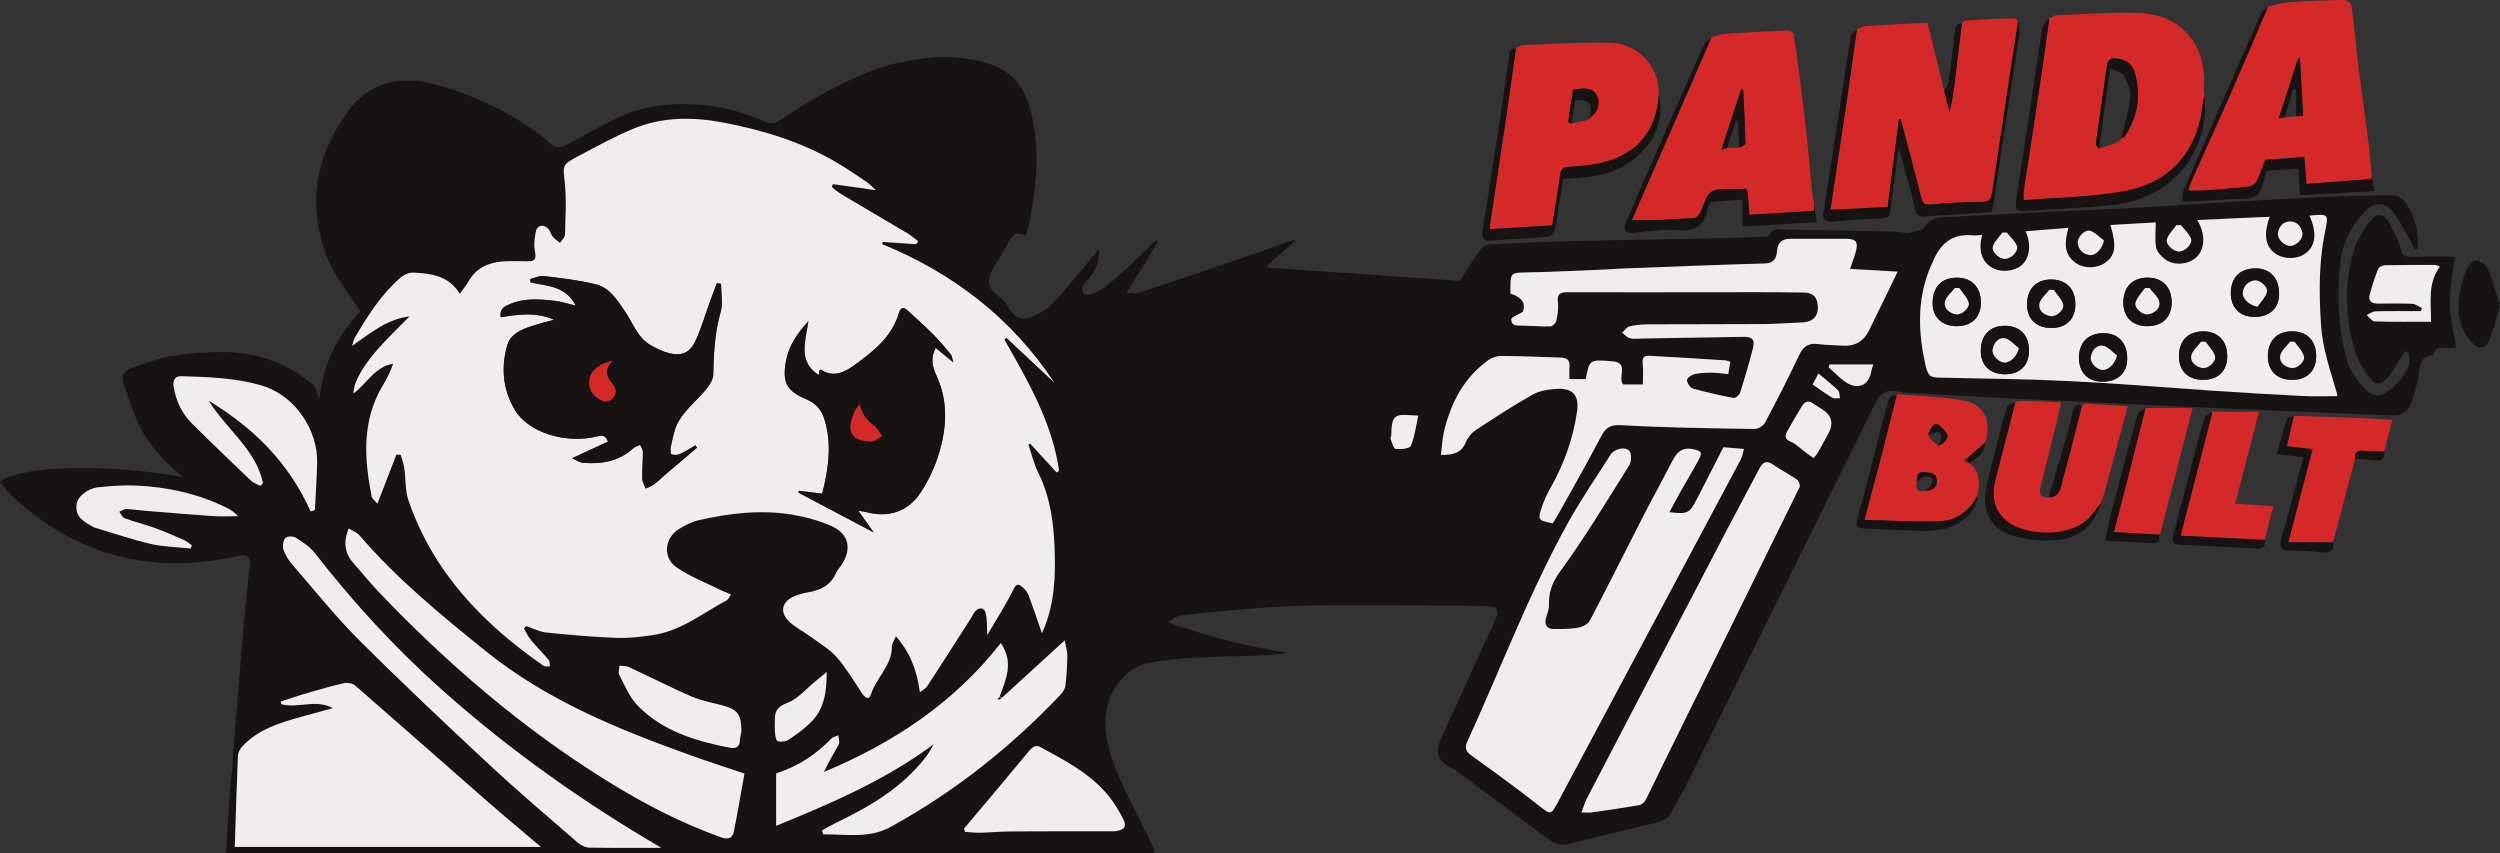 <?xml version="1.0" encoding="UTF-8"?>
<svg id="Layer_1" data-name="Layer 1" xmlns="http://www.w3.org/2000/svg" viewBox="0 0 426.56 145.57">
  <rect x="0" y="0" width="426.56" height="145.57" fill="#333333" stroke="none"/>
  <defs>
    <style>
      .cls-1 {
        fill: #161312;
      }

      .cls-1, .cls-2, .cls-3 {
        stroke-width: 0px;
      }

      .cls-2 {
        fill: #d52929;
      }

      .cls-3 {
        fill: #efeeed;
      }
    </style>
  </defs>
  <path class="cls-1" d="m220.98,41.07c-1.55,1.38-3.1,2.76-4.65,4.14-.01.15-.02.3-.03.45,10.86.75,21.72,1.5,32.79,2.26,1.1-1.69,2.25-3.55,3.51-5.32.33-.46,1.02-.88,1.57-.91,5.1-.25,10.2-.45,15.3-.58,6.47-.17,12.95-.24,19.43-.38,4.05-.08,8.1-.2,12.16-.32.29,0,.78-.06.83-.21.46-1.43,1.63-1.05,2.61-1.04,6.32.1,12.63.22,18.95.35.79.02,1.6.35,2.34.21.97-.18,2.28-.44,2.71-1.12.87-1.39,2.12-1.48,3.37-1.55,6.7-.38,13.41-.68,20.12-1.01,4.73-.23,9.45-.42,14.18-.69,6.45-.37,12.9-.81,19.35-1.18,4.88-.28,9.77-.5,14.65-.7,2.57-.1,5.15-.09,7.73-.16,1.24-.03,2.11.57,2.73,1.55,1.48,2.34,2.14,4.87,1.85,7.6-.14.05-.28.11-.42.16-.17-.37-.29-.76-.5-1.11-1.12-1.87-2.06-3.88-3.43-5.53-1.34-1.61-2.98-1.5-4.47,0-2.53,2.55-4.04,5.59-4.41,9.24-.54,5.27-.26,10.46,1.01,15.6.56,2.29,1.86,4.17,3.57,5.77.99.93,2.13,1.18,3.27.42,1.82-1.22,3.29-2.79,3.97-4.91.19-.61-.08-1.37-.14-2.05l-.63-.09c-.38.64-.74,1.29-1.15,1.9-.63.95-1.18,1.99-1.97,2.78-1.16,1.15-1.94,1.02-2.97-.31-1.88-2.4-2.82-5.21-3.27-8.17-.73-4.76-.71-9.51.93-14.09.57-1.58,1.54-3.08,2.59-4.4,1.07-1.35,2.16-1.29,3.03.13.91,1.48,1.7,3.1,2.15,4.76.33,1.22.87,1.27,1.88,1.24,2.43-.07,4.87-.02,7.34-.02-.34,2.9-.9,5.47-.86,8.03.03,2.5.67,4.99,1.06,7.55h-3.3c-.29.49-.46,1.15-.74,1.19-2.52.4-2.08,2.47-2.46,4.11-.34,1.46-.69,2.93-1.24,4.32-.56,1.41-1.8,1.97-3.31,1.91-8.56-.36-17.12-.7-25.68-1.07-6.61-.29-13.23-.61-19.84-.92-6.82-.32-13.65-.63-20.47-.97-5.61-.28-11.22-.61-16.83-.93-.52-.03-1.04-.15-1.55-.24-1.71-.28-2.81.28-3.58,1.83-10.79,21.82-21.58,43.64-32.39,65.46-.74,1.5-1.72,2.88-2.42,4.4-.73,1.61-2.18,1.78-3.59,2.13-4.68,1.14-9.36,2.27-14.04,3.42-1.27.31-2.35-.02-3.38-.78-5.13-3.82-10.28-7.63-15.42-11.44-.29-.22-.58-.46-.9-.62-2.74-1.36-3.18-2.65-1.87-5.52,2.96-6.47,5.93-12.93,8.88-19.4,1.01-2.21.71-2.84-1.76-2.87-8.99-.1-17.99-.13-26.98-.1-3.57.01-7.15.16-10.72.42-4.59.33-9.17.78-13.74,1.27-.86.09-1.67.6-2.5,1.24,6.7,2.25,13.4,4.17,20.42,5.13-1.17.16-2.34.43-3.51.47-4.15.17-8.31.19-12.46.43-2.65.15-5.33.4-7.92.94-3.44.71-6.41,4.4-6.96,7.89-.76,4.92,1.04,9.22,3.05,13.48,1.58,3.33,3.26,6.62,4.88,9.94.15.31.23.65.38,1.1H38.57c.16-2.72.3-5.43.49-8.13.14-2.09.35-4.18.52-6.27.41-5.06.81-10.13,1.23-15.19.32-3.92.64-7.83,1-11.74.23-2.55.51-5.1.83-7.64.2-1.53-.43-2.11-1.92-1.77-14.84,3.36-27.88,0-38.97-10.5-.67-.63-1.18-1.44-1.76-2.16,3.65-2.8,18.85-3.13,31.41-.71-3.6-2.76-6.35-5.94-8.09-9.88-.86-1.94-1.43-4-2.19-5.99-.51-1.35-.05-2.31,1.21-2.75,2.29-.8,4.58-1.73,6.95-2.11,3.04-.49,6.16-.71,9.24-.67,5.54.09,10.53,1.94,14.8,5.51.62.52.76,1.6,1.17,2.51.59-5.91,3.13-10.99,7.01-14.92-1.97-3.1-4.27-5.79-5.54-8.9-3.65-8.96-2.22-17.56,3.41-25.28,3.72-5.1,9.09-6.22,15.01-4.56,7.4,2.07,14.2,5.36,20.04,10.48.36.32,1.38.24,1.91-.03,3.43-1.72,6.7-3.8,10.22-5.28,4.19-1.75,8.67-2.09,13.23-1.7,3.85.33,7.44,1.38,10.93,2.96.52.23,1.38.22,1.86-.06,2.28-1.33,4.4-2.94,6.72-4.19,4.61-2.49,9.25-4.92,14.46-6,5.03-1.05,10.01-1.31,15.01.27,4.32,1.36,6.35,4.62,7.27,8.66,1.52,6.67.74,13.31-.74,19.89-.05.24-.17.46-.3.8-1.68-.91-2.4.05-3.06,1.36-.73,1.44-1.65,2.79-2.45,4.2-1.25,2.22-.91,3.41,1.11,4.91.63.47,1.16,1.17,1.53,1.87.65,1.22,2.16,2.17,3.47,1.64,1.41-.57,2.94-1.27,3.95-2.35,2.8-3.01,5.36-6.25,7.96-9.33.22,1.71-.37,3.32-1.57,4.8-.67.82-1.75,1.75-.99,2.83.22.31,1.95-.08,2.69-.58,1.66-1.13,3.19-2.48,4.68-3.84,1.68-1.53,3.27-3.16,4.9-4.75.11.11.23.21.34.32-1.7,2.75-3.4,5.5-5.36,8.67.99,0,1.58.14,2.08-.02,6.14-2.03,12.28-4.1,18.41-6.18,2.73-.93,5.44-1.93,8.16-2.9.05.07.1.14.14.21Zm-153.37,36.56c.25,0,.51.02.76.03.21.75.49,1.48.61,2.25.27,1.86.14,3.84.74,5.58,4.2,12.21,12.68,20.99,23.05,28.18.25.17.7.05,1.06.06-.07-.37-.02-.83-.22-1.08-.98-1.16-2.07-2.24-3.04-3.41-.48-.58-.79-1.3-1.18-1.96.13-.14.25-.27.38-.41,1.15.38,2.29.98,3.47,1.11,3.97.41,7.94.76,11.93.91,2.07.08,4.18-.17,6.24-.48,4.79-.7,8.51-3.74,12.6-5.95.27-.15.41-.55.71-.97-.64-.27-1.17-.47-1.66-.71-2.55-1.27-5.26-2.3-7.59-3.89-2.43-1.65-2.14-4.98.35-6.56,1.07-.68,2.3-1.27,3.53-1.55,5.18-1.17,10.45-1.79,15.73-.93,2.33.38,4.68,1.02,6.83,1.98,2.95,1.32,3.48,3.93,1.68,6.61-.32.48-.73.92-.96,1.43-.93,2.1-2.68,2.93-4.8,3.27-.76.12-1.52.34-2.24.63-2.14.87-2.62,2.67-.98,4.29,1.06,1.04,2.47,1.72,3.69,2.62,1.52,1.11,3.21,2.08,4.43,3.47,1.64,1.86,2.93,4.04,4.31,6.13.5.75,1.2,1.34,1.55.27.92-2.87,3.61-4.95,3.59-8.22,0-.46.35-.93.68-1.73,2.46,2.82,3.6,5.88,4.1,9.56.58-.46,1.02-.67,1.24-1.01,2.5-3.84,4.97-7.71,7.44-11.57.25-.39.42-.86.73-1.2.74-.83,1.61-.69,1.85.39.23,1.03.16,2.12.24,3.64,1.6-2.75,3.17-5.19,4.45-7.77.54-1.08.93-.97,1.57-.39.42.38.82.86,1.02,1.37.82,2.18,1.55,4.39,2.27,6.46.02-.04.16-.31.28-.59,1.9-4.49,2.07-9.22,1.88-13.99-.17-4.41-.76-8.71-2.76-12.74-.76-1.53-1.15-3.23-1.71-4.85.11-.05.21-.11.32-.16,1.51,1.64,3.01,3.28,4.52,4.93.13-.11.27-.21.4-.32-1.18-8.24-5.31-15.28-9.33-22.37.11-.1.23-.21.34-.31,2.72,2.55,5.45,5.09,8.17,7.64-7.28-10.99-17.25-18.65-29.39-23.62.05-.12.1-.25.15-.37,1.89.13,3.78.27,5.66.4.13-.17.26-.33.38-.5-.6-.45-1.17-.97-1.82-1.35-3.77-2.25-7.56-4.46-11.33-6.7-.58-.34-1.08-.81-1.62-1.22.07-.16.14-.33.2-.49,2.28.32,4.57.64,7.33,1.03-.71-.64-1.08-1.05-1.52-1.35-1.6-1.08-3.2-2.19-4.86-3.18-6.11-3.64-12.78-5.7-19.72-7.01-5.17-.97-10.32-.98-15.24,1.05-3.21,1.33-6.28,3.03-9.36,4.65-2.91,1.53-2.67,1.56-2.36,4.67.29,2.9.1,5.86.02,8.79-.01.46-.55.91-.85,1.37-.41-.34-.88-.63-1.22-1.03-.3-.35-.4-.86-.68-1.23-.74-.99-1.95-.85-2.22.34-.26,1.14-.36,2.41-.13,3.55.25,1.25-.17,1.53-1.23,1.52-1.45,0-2.9-.1-4.34.03-2.39.2-4.44,1.08-5.72,3.29-.43.74-.98,1.41-1.56,2.23-1.91-3.13-4.9-3.46-7.89-3.62-.77-.04-1.73.42-2.33.95-3.26,2.87-5.54,6.51-7.72,10.22-.16.28-.21.62-.43,1.33,3.22-2.28,6.01-4.57,9.81-5.04-2.02,2.08-4.06,3.97-5.84,6.08-2.63,3.13-3.74,5.48-3.74,7.08,2.27-1.64,3.58-4.55,6.77-5.07-.46,1.4-1.12,2.61-1.82,3.8-3.54,5.99-3.11,12.38-1.85,18.84.07.38.53.68.98,1.23,1.15-2.96,2.18-5.63,3.22-8.3Zm270.58-37.56c-.62.04-1.1.14-1.56.09-3.53-.39-5.59,1.43-6.85,4.48-.1.24-.22.47-.32.71-2.28,5.25-2.24,10.66-1.1,16.14.58,2.77.73,2.89,2.89,2.94,5.26.12,10.51.17,15.77.34,4.15.13,8.29.34,12.44.6,5.97.38,11.94.87,17.91,1.27,5.19.35,10.38.66,15.58.92,1.92.1,3.85.02,5.84.02,0-.06-.01-.26-.06-.44-1.08-3.85-2.46-7.59-2.72-11.66-.34-5.26-.4-10.48.63-15.66.67-3.38.77-3.36-2.59-3.04,1.27,2.84,1.09,5-.52,6.32-1.39,1.14-3.73,1.23-5.25.2-1.77-1.2-2.13-3.28-1.03-6.32-4.1.18-8.16.36-12.35.55,1.8,3.06.92,5.42-.24,6.44-1.34,1.18-3.74,1.39-5.21.29-.67-.5-1.43-1.27-1.57-2.02-.25-1.36-.07-2.8-.07-4.3-2.29.13-5,.29-7.73.44,1.06,3.55.87,5.09-.76,6.35-1.39,1.08-3.65,1.17-5.12.16-2.24-1.55-1.89-3.74-1.3-6.02-2.47.19-4.84.38-7.3.58,1.2,2.6.48,4.86-.73,5.84-1.35,1.1-3.62,1.24-5.12.29-1.68-1.06-2.22-2.92-1.57-5.52Zm-22.53,5.81c.39-1.14.71-1.94.94-2.77.51-1.8.12-2.33-1.7-2.34-3.11,0-6.22.02-9.32,0-1.42,0-2.25.51-2.38,2.06-.1,1.18-.47,2.11-2.07,2.15-8.24.23-16.48.57-24.72.88-.68.03-1.36.11-2.05.13-4.76.19-9.53.45-14.29.53-2.07.03-2.33.1-2.36,2.27,0,.46,0,.91,0,1.32q2.96.94,2.11,3.13c-.86.53-1.95.9-1.96,1.26,0,1.26,1.13,1.05,2,1.08,1.57.05,3.14.18,4.71.13.35-.01.89-.59.97-.98.22-1.02.41-2.1.27-3.11-.2-1.55.49-1.74,1.78-1.74,8.53.03,17.07,0,25.6,0,4.84,0,9.69-.02,14.53.05,1.76.03,2.48.96,2.44,2.73-.03,1.42-.95,2.29-2.53,2.37-2.26.11-4.52.27-6.78.29-6.58.04-13.17.01-19.75.05-1.04,0-2.11.11-3.12.36-.46.12-.81.7-1.21,1.07.43.32.82.79,1.3.93.59.17,1.25.07,1.88.06,5.79-.1,11.58-.21,17.37-.29,1.72-.03,2.15.43,1.74,2.04-.64,2.51-1.36,5-2.15,7.47-.13.4-.81.98-1.13.92-2.34-.44-4.67-.96-6.95-1.61-.46-.13-.95-.91-1-1.43-.03-.31.74-.89,1.23-1.01.94-.23,1.95-.28,2.93-.27.98,0,1.95.16,2.88.25.14-.81.24-1.42.36-2.09-.32-.1-.61-.24-.91-.26-4.35-.27-8.69-.55-13.04-.78-.88-.05-1.09.49-1,1.36.12,1.17.03,2.36.03,3.54h-3.37c-1.02-1.32,1.1-3.7-1.81-3.95-3.93-.35-3.93-.31-4.57,3.03h-2.79c0-.8-.04-1.48.01-2.16.09-1.11-.49-1.49-1.49-1.51-3.36-.1-6.73-.26-10.09-.28-.77,0-1.66.28-2.28.73-4.2,3.03-6.41,7.35-7.56,12.26-.29,1.24-.33,2.53-.5,3.9,2.01,0,3.46-.28,4.22-2.14.32-.79.95-1.59,1.65-2.06,3.22-2.12,6.45-4.24,9.81-6.12,1.2-.67,2.76-.89,4.17-.96,2.62-.13,3.76,1.14,3.38,3.8-.67,4.73-2.29,9.15-4.65,13.3-.53.94-.98,1.94-1.33,2.97-.79,2.31-.72,2.37,1.82,2.88.36-.6.75-1.21,1.1-1.84,2.38-4.28,4.81-8.53,7.08-12.87.81-1.55,1.52-2.15,3.51-2.04,7.56.44,15.15.53,22.73.65.61.01,1.5-.53,1.79-1.07,2.03-3.81,4-7.65,5.84-11.56.72-1.54,1.67-2.08,3.3-1.85,1.35.19,2.73.16,4.09.26q3.17.23,4.54-2.64c.86-1.79,1.75-3.57,2.62-5.35.72-1.47,1.42-2.95,2.24-4.63-2.77-.16-5.31-.31-8.12-.47Zm-30.83,41.51c.67-1.25,1.25-2.35,1.85-3.43,1.05-1.86,2.16-3.69,3.17-5.57.68-1.26.37-1.48-1.02-1.76-2.02-.41-2.83.71-3.6,2.21-1.6,3.1-3.29,6.16-4.88,9.26-3.04,5.92-6,11.88-9.09,17.77-.32.6-1.26,1.1-1.98,1.22-1.38.24-2.82.23-4.23.22-1.15,0-1.55-.71-1.29-1.8.18-.75.54-1.51.52-2.25-.06-2.18.51-3.84,1.91-5.77,4.24-5.81,7.96-12.01,11.78-18.12.39-.62.44-1.96.03-2.43-.72-.83-2.57-.35-3.21.64-2.44,3.83-5.02,7.59-7.22,11.55-6.68,12.03-11.5,24.92-17.22,37.4-.47,1.01-.28,1.67.69,2.36,3.87,2.78,7.74,5.58,11.48,8.52,2.06,1.62,2.06,1.74,3.31-.6,10.39-19.46,20.79-38.93,31.16-58.4.29-.54.37-1.18.56-1.82-1.32-.11-2.36-.19-3.5-.29-1.46,2.85-2.94,5.77-4.44,8.67-1.37,2.66-1.62,2.79-4.8,2.41ZM56.78,120.82c-1.92.53-3.65,1-5.38,1.48-3.68,1.02-7.33,2.11-10.05,5.04-.39.41-.73,1.05-.75,1.59-.22,5.19-.37,10.38-.54,15.57h52.23c-3.35-2.85-6.46-5.43-9.5-8.09-7.4-6.47-14.76-12.99-22.18-19.44-.44-.38-1.31-.55-1.89-.42-2.07.45-4.11,1.05-6.14,1.65-1.57.46-3.13.99-4.69,1.49.04.15.08.3.12.45,2.8.79,5.82-.94,8.77.67Zm83.49,20.85c.06.23.11.45.17.68,3.88-.04,7.79.79,11.55-1.28,10.9-5.99,20.51-13.61,29.03-22.62.37-.39.71-.96.77-1.48.19-1.67.29-3.35.32-5.03.01-.77-.25-1.54-.45-2.67-3.78,3.46-7.25,6.63-10.73,9.81l-.35-.26c1.05-2.91,2.44-5.82.18-9.1-8.04,10.28-18.43,17.08-30.18,22,.76-1.69,1.71-3.17,2.53-4.73.2-.39-.03-1.01-.07-1.52-.41.18-.92.26-1.2.56-2.6,2.72-5.65,4.71-9.41,5.94v8.93c9.51-3.87,18.71-7.85,26.87-13.91-.43.91-.94,1.68-1.52,2.41-3.98,5.02-9.31,8.19-14.97,10.91-.87.42-1.7.91-2.54,1.36Zm-13.25-9.68c-3.19-1.08-6.15-2.02-9.07-3.07-12.43-4.47-24.56-9.35-35.07-17.82-7.64-6.16-15.16-12.32-21.57-19.77-.44-.51-1.17-.76-1.81-1.16-1.02,2.52-.6,4.4.97,6.11,1.35,1.47,2.57,3.06,3.94,4.5,11.77,12.36,24.63,23.44,39.17,32.46,6.14,3.81,12.54,7.15,19.38,9.6,1.22.44,2.01.24,2.26-1,.65-3.26,1.2-6.54,1.8-9.85Zm142.82,6.63c.77,0,1.24.06,1.7,0,2.72-.39,5.44-.78,8.15-1.25.4-.07.88-.49,1.07-.87.93-1.79,1.77-3.63,2.66-5.44,7.88-15.98,15.78-31.96,23.62-47.96.14-.3-.15-1.06-.47-1.28-1.28-.9-2.7-1.6-3.98-2.5-1.16-.81-1.81-.53-2.42.64-1.88,3.61-3.83,7.18-5.71,10.78-7.91,15.15-15.81,30.3-23.7,45.46-.36.7-.58,1.48-.94,2.42Zm-156.99,6.04c-13.37-7.81-25.86-16.66-37.37-26.9-8-7.11-15.19-14.96-21.76-23.4-.84-1.08-2.09-1.89-3.27-2.63-.44-.27-1.52-.24-1.77.08-.37.46-.5,1.39-.3,1.98.31.91.87,1.8,1.5,2.53,3.74,4.33,7.33,8.83,11.37,12.86,7.25,7.25,14.73,14.29,22.24,21.28,4.92,4.58,10.06,8.94,15.14,13.35.51.44,1.28.8,1.93.81,4.1.07,8.2.04,12.3.04Zm-59.84-57.39l.73-.25c.13-2.7.32-5.39.38-8.09.12-5.4-3.61-11.49-9.66-13.2-4.42-1.25-8.96-1.4-13.5-1.53-1.2-.04-1.48.82-1.32,1.81.39,2.37,1.37,4.51,3.08,6.21,3.32,3.3,6.69,6.54,10.08,9.77.44.42,1.08.61,1.63.91.15-.15.3-.3.45-.45-1.18-5.71-6.16-9.07-9.28-14.08,7.89,4.75,13.77,10.77,17.42,18.91Zm111.46,54.13c.07.17.14.35.2.52.86.05,1.73.16,2.59.14,1.73-.04,3.46-.21,5.2-.22,5.58-.03,11.16-.02,16.73-.03.42,0,.85.04,1.26-.03,1.46-.22,1.84-.84,1.15-2.15-.68-1.29-1.43-2.57-2.33-3.7-3.12-3.91-7.49-6.14-11.76-8.48-.81-.44-1.41.04-1.98.73-3.1,3.76-6.25,7.48-9.38,11.21-.56.67-1.12,1.33-1.68,2ZM32.55,93.59c.06-.18.12-.36.18-.55-.43-.3-.83-.68-1.3-.88-1.66-.73-3.32-1.46-5.02-2.08-1.7-.61-3.46-1.04-5.16-1.66-.38-.14-.6-.73-.89-1.11.41-.16.83-.48,1.24-.46,1.15.04,2.29.22,3.44.32,3.76.31,7.52.63,11.28.88,1.42.1,2.86.02,4.29.02-.63-.7-1.28-1.12-1.97-1.46-4.88-2.39-10.09-3.55-15.49-3.76-2.13-.09-4.29.09-6.42.3-1.76.18-3.46,1.6-3.63,2.76-.26,1.7.44,2.75,2.54,3.84.18.1.36.22.56.28,3.17.95,6.3,2.03,9.51,2.77,2.23.51,4.57.54,6.85.79Zm93.95,31.16c-.02-2.86-.62-3.66-3.11-4.36-1.79-.5-3.67-.8-5.37-1.54-3.62-1.57-7.14-3.38-10.72-5.04-.47-.22-1.07-.16-1.6-.23-.02.53-.25,1.17-.04,1.57.97,1.81,1.77,3.83,3.17,5.26,4.3,4.38,9.95,6.05,15.79,7.17.88.17,1.55-.15,1.62-1.21.04-.63.2-1.24.26-1.62ZM416.3,45.49c-.37-.13-.61-.28-.85-.29-2.84,0-5.68,0-8.52.06-.4,0-1.01.3-1.14.61-.57,1.43-1.05,2.91-1.45,4.4-.29,1.08.33,1.53,1.38,1.53,1.95,0,3.9-.06,5.84.03.58.03,1.14.48,1.71.73-.07.18-.13.35-.2.53-2.57,0-5.15-.04-7.72.03-.52.01-1.03.41-1.54.63.47.38.92,1.07,1.4,1.09,3.22.1,6.45.05,9.59.05.01-3.28-.63-6.47,1.51-9.4ZM141.05,114.66c-.86.72-1.4,1.17-1.95,1.62-1.58,1.27-2.98,3-4.79,3.67-1.72.64-2.14,1.46-2.1,2.99.02.68-.05,1.37.02,2.05.06.52.18,1.4.45,1.47.57.16,1.39.09,1.87-.24,1.34-.9,2.68-1.86,3.82-3,2.25-2.24,2.69-5.11,2.68-8.56Zm168.37-36.51c.27-.32.56-.58.74-.91.6-1.04,1.14-2.11,1.74-3.15q1.52-2.67-1-4.28c-.49-.31-.99-.58-1.45-.93-.82-.61-1.48-.43-1.97.38-.84,1.38-1.66,2.77-2.45,4.18-.44.79-.64,1.45.56,1.93.89.36,1.61,1.14,2.41,1.73.42.31.84.61,1.43,1.03Zm-67.43-7.24c-3.58-.16-4.57-.7-4.6,3.24,0,.26-.21.56-.13.76.24.61.53,1.65.88,1.68.87.08,2.37-.05,2.57-.54.67-1.56.86-3.33,1.27-5.14Zm70.18-8.73c-.05.16-.11.32-.16.48,1,.88,1.92,1.91,3.03,2.61,2.06,1.31,3.89.37,4.27-2.02.04-.28.16-.56.32-1.07h-7.46Zm78.62-20.22c1.02-.03,2.22-1.25,2.05-2.22-.2-1.13-.94-1.98-2.12-1.96-1.17.02-1.9.88-2.05,2.02-.13.99,1.12,2.18,2.12,2.15Zm-18.68-3.55c-.25,0-.5.01-.75.02-.56.78-1.34,1.49-1.62,2.36-.29.92,1.09,2.16,2.09,2.13,1.02-.03,2.34-1.32,2-2.21-.33-.86-1.13-1.53-1.72-2.29Zm-13.13,2.61c-.78-.57-1.48-1.35-2.35-1.64-.89-.3-2.22,1.12-2.11,2.09.14,1.18.9,1.9,2.06,2.05.99.12,2.17-1.12,2.4-2.49Zm-16.58-1.35c-.25,0-.5,0-.75.01-.56.78-1.34,1.49-1.62,2.35-.29.92,1.08,2.16,2.08,2.13,1.02-.03,2.34-1.32,2.01-2.2-.33-.86-1.13-1.54-1.72-2.29Zm-33.12,25.92c1.2.82,2.23,1.6,3.34,2.25.34.2.87.07,1.32.09-.1-.46-.05-1.07-.33-1.34-1.02-.99-2.15-1.86-3.34-2.87-.35.67-.64,1.2-.98,1.87Z"/>
  <path class="cls-2" d="m316.79,5.02c.5-.2.98-.55,1.49-.58,3.4-.22,6.81-.37,10.62-.56.92,3.81,1.88,7.76,2.84,11.71.3,1.15.6,2.29.9,3.44.4-1.47.61-2.86.79-4.25.45-3.57.88-7.14,1.32-10.7.19-.2.36-.56.56-.58,2.8-.17,5.6-.29,8.4-.39.21,0,.42.31.63.48-1.49,9.81-3,19.61-4.46,29.43-.15.99-.47,1.42-1.57,1.44-2.94.05-5.89.17-8.82.44-1.1.1-1.43-.15-1.69-1.18-1.11-4.48-2.33-8.93-3.51-13.4-.09,0-.18,0-.27,0-.64,4.97-1.29,9.95-1.95,15.01-3.25.16-6.43.32-9.76.48.94-6.26,1.86-12.27,2.75-18.28.61-4.15,1.18-8.31,1.76-12.46,0,0-.06-.04-.06-.03,0,0,.03,0,.03,0Z"/>
  <path class="cls-2" d="m349.65,3.17c.41-.19.81-.54,1.22-.56,4.66-.18,9.33-.53,13.99-.4,7.28.21,11.68,5.4,11.19,12.74-.03.5.07,1,.11,1.5-.08.24-.21.47-.23.71-.72,8.23-5.23,13.9-13.33,15.43-5.63,1.06-11.46,1.08-17.32,1.57,0-.64-.05-1.05,0-1.44.99-6.53,2-13.06,2.98-19.59.5-3.32.93-6.64,1.39-9.96Zm11.99,20.82c.11-.12.22-.24.32-.37,0,0-.03.03-.03.03.24-.18.56-.31.71-.55,2.14-3.3,2.7-6.87,1.63-10.66-.45-1.59-1.63-2.38-3.26-2.5-.85-.06-1.37.25-1.5,1.17-.63,4.45-1.29,8.9-1.9,13.36-.04.27.34.6.53.91,1.02-.35,2.03-.71,3.05-1.06.16-.12.32-.24.48-.36,0,0-.03.03-.03.03Z"/>
  <path class="cls-2" d="m387.01,1.09c1.2-.24,2.39-.61,3.6-.7,3.1-.21,6.2-.34,9.31-.4.44,0,1.24.51,1.29.87.48,3.61.8,7.24,1.24,10.86.54,4.35,1.17,8.69,1.72,13.04.23,1.79.34,3.59.51,5.38-.04.14-.08.4-.13.4-3.64.29-7.28.56-11.01.83-.13-1.69-.24-3.08-.36-4.58-2.33.15-4.51.3-6.67.44-.48,1.24-.87,2.49-1.44,3.64-.22.44-.81.92-1.28.97-2.64.29-5.29.47-7.94.66-.75.05-1.51,0-2.49,0,.27-.8.4-1.28.6-1.73,2.09-4.66,4.22-9.3,6.27-13.97,2.3-5.23,4.52-10.49,6.78-15.73Zm2.79,18.96c.66-.07,1.32-.13,1.98-.2.39-.03.77-.06,1.19-.09-.19-3.37-.37-6.6-.55-9.83-.1,0-.19,0-.29,0-1.09,3.36-2.17,6.72-3.32,10.25.5-.07.74-.11.99-.14Z"/>
  <path class="cls-2" d="m292.03,6.36c.78-.21,1.55-.55,2.35-.6,3.56-.24,7.13-.42,10.7-.56.32-.01.91.38.95.66.37,2.22.67,4.45.95,6.68.43,3.43.87,6.87,1.25,10.31.37,3.38.64,6.76.98,10.14.06.56.22,1.1.33,1.65,0,.43,0,.87,0,1.33-3.79.23-7.39.44-11.05.66-.06-.84-.08-1.51-.15-2.19-.07-.72-.17-1.43-.27-2.22-.87,0-1.65,0-2.43,0-3.98.06-4.01.05-5.39,3.74-.36.95-.88,1.27-1.85,1.29-1.89.04-3.77.22-5.66.29-1.38.05-2.75,0-4.31,0,4.6-10.56,9.1-20.88,13.6-31.2Zm2.64,18.89c.71-.02,1.42-.03,2.13-.05.35-.23,1.02-.46,1.02-.68-.08-3.06-.24-6.13-.39-9.19l-.37-.04c-1.09,3.34-2.18,6.67-3.34,10.23.48-.13.72-.2.95-.26Z"/>
  <path class="cls-2" d="m258.66,8.22c.42-.18.83-.51,1.25-.53,4.92-.18,9.85-.5,14.76-.39,3.98.09,7.06,2.73,8.1,6.34.23.79.18,1.65.26,2.48-.4,6.24-3.65,10.2-9.79,11.67-1.82.44-3.73.51-5.61.68-.94.08-1.33.39-1.45,1.41-.35,2.85-.88,5.68-1.34,8.59-3.54.2-7.03.4-10.61.61,0-.35-.03-.61,0-.85.89-5.91,1.8-11.81,2.68-17.72.61-4.09,1.16-8.19,1.74-12.29Zm12.62,11.94l-.06.02c1.37-1.02,1.85-2.42,1.3-3.76-.51-1.22-1.69-1.56-4.11-1.12-.28,1.8-.57,3.64-.83,5.49-.01.08.35.21.54.31.94-.21,1.88-.43,2.82-.64.11-.1.23-.19.34-.29Z"/>
  <path class="cls-2" d="m355.23,69.22c.28-.12.57-.35.85-.34,2.2.12,4.4.28,6.97.45-1.35,5.01-2.68,9.91-4,14.81-.1.27-.2.54-.3.82,0,0,.03-.03.03-.03-.13.34-.26.68-.38,1.02,0,0,.02-.02.02-.02-.53.68-1.04,1.36-1.58,2.03-3.15,3.91-11.13,3.61-14.4.99-1.73-1.38-2.38-3.18-2.27-5.26.06-1.14.42-2.28.71-3.4.99-3.91,2-7.82,3.01-11.72.56-.06,1.13-.19,1.69-.17,1.93.06,3.85.16,6.1.26-.33,1.46-.6,2.8-.93,4.12-.86,3.49-1.78,6.96-2.62,10.46-.25,1.06.2,1.74,1.42,1.63,2.1-.08,2.08-1.89,2.45-3.21,1.15-4.13,2.16-8.29,3.23-12.44Z"/>
  <path class="cls-2" d="m323.61,67.51c.07-.08.14-.24.2-.24,3.83.34,7.73.36,11.47,1.14,3.42.71,4.56,3.66,3.43,7.12,0,0-.05.03-.05.03,0,0,.03-.01.03-.01-1.16,1.01-2.32,2.02-3.51,3.05.23.12.57.29.9.46,1.46,1.22,1.83,2.79,1.48,4.6-.07.32-.14.64-.21.96,0,0,.03-.05.03-.05-1.37,2.71-3.64,4.29-6.6,4.38-4.13.12-8.28-.14-12.67-.24,1.01-3.81,1.94-7.27,2.84-10.75.9-3.48,1.77-6.96,2.65-10.45Zm4.83,16.26c1.14-.11,2.15-.43,2.03-1.85-.11-1.27-1.16-1.26-2.11-1.36-1.42-.14-1.25.9-1.33,1.75-.22,1.16.15,1.74,1.42,1.45Zm2.16-11.16c-.24.03-.49.07-.73.1-.28.56-.92,1.26-.77,1.66.25.66,1.01,1.13,1.56,1.68.53-.53,1.57-1.17,1.49-1.58-.15-.7-.99-1.25-1.54-1.86Z"/>
  <path class="cls-2" d="m391.38,70.96c3.81.12,7.62.23,11.43.37,1.65.06,3.31.2,5.37.33-.47,1.84-.93,3.62-1.38,5.4-1.21-.05-2.43-.06-3.64-.15-1.03-.08-1.44.35-1.32,1.35-1.26,4.76-2.51,9.52-3.77,14.29-2.48,0-4.95,0-7.64,0,1.45-5.57,2.78-10.68,4.14-15.9-1.61-.18-2.98-.34-4.39-.5.41-1.75.8-3.47,1.2-5.19Z"/>
  <path class="cls-2" d="m377.51,70.25h7.93c-1.4,5.42-2.7,10.45-4.06,15.7,2.18.14,4.2.27,6.5.42-.51,1.99-.99,3.87-1.47,5.75-4.74-.24-9.48-.47-14.35-.72,1.87-7.25,3.66-14.2,5.45-21.16Z"/>
  <path class="cls-2" d="m366.08,69.63h8.03c-.58,2.28-1.06,4.13-1.53,5.98-1.29,5.02-2.58,10.05-3.88,15.06-.05.2-.22.37-.33.56-2.52-.14-5.05-.29-7.69-.44.74-2.87,1.46-5.59,2.15-8.31,1.09-4.28,2.17-8.57,3.26-12.85Z"/>
  <path class="cls-1" d="m316.82,5.05c-.59,4.16-1.15,8.31-1.76,12.46-.89,6.01-1.81,12.02-2.75,18.28,3.33-.16,6.5-.32,9.76-.48.66-5.06,1.3-10.03,1.95-15.01.09,0,.18,0,.27,0,1.18,4.46,2.4,8.92,3.51,13.4.26,1.04.59,1.29,1.69,1.18,2.93-.27,5.88-.39,8.82-.44,1.1-.02,1.42-.45,1.57-1.44,1.47-9.81,2.97-19.62,4.46-29.43.09.7.34,1.42.24,2.09-1.09,7.3-2.25,14.6-3.37,21.9-.36,2.33-.68,4.67-1.03,7-.08.56-.23,1.1-.34,1.63-3.91.25-7.68.47-11.45.75-.96.07-1.38-.23-1.61-1.21-.73-3.05-1.58-6.07-2.4-9.1-.09-.33-.24-.64-.46-1.24-.5,3.77-1,7.21-1.38,10.66-.11.98-.5,1.17-1.39,1.21-2.84.12-5.67.28-8.5.56-1.42.14-1.68-.52-1.51-1.64,1.12-7.25,2.26-14.49,3.38-21.73.43-2.8.82-5.6,1.32-8.39.07-.39.64-.69.98-1.03Z"/>
  <path class="cls-1" d="m349.65,3.17c-.46,3.32-.89,6.65-1.39,9.96-.98,6.53-1.99,13.06-2.98,19.59-.06.4,0,.81,0,1.44,5.86-.49,11.69-.51,17.32-1.57,8.1-1.53,12.61-7.19,13.33-15.43.02-.24.15-.48.23-.71.78,8.71-4.75,17.5-16.1,18.58-4.7.45-9.43.65-14.15.94-1.96.12-2.16-.17-1.86-2.14,1.15-7.5,2.28-15.01,3.42-22.51.35-2.28.64-4.56,1.09-6.82.1-.5.72-.9,1.11-1.34Z"/>
  <path class="cls-1" d="m258.66,8.22c-.58,4.1-1.14,8.2-1.74,12.29-.88,5.91-1.79,11.81-2.68,17.72-.04.25,0,.5,0,.85,3.58-.21,7.07-.41,10.61-.61.47-2.91.99-5.74,1.34-8.59.13-1.02.52-1.33,1.45-1.41,1.88-.16,3.79-.24,5.61-.68,6.14-1.47,9.39-5.43,9.79-11.67.9,4.3-.61,7.81-3.76,10.64-2.58,2.33-5.8,3.25-9.21,3.54-1.09.1-2.19.17-3.34.25-.49,3-.93,5.89-1.46,8.76-.08.41-.59,1.02-.95,1.05-3.3.29-6.61.42-9.9.7-1.43.12-1.61-.64-1.44-1.71,1.01-6.52,2.04-13.03,3.04-19.55.48-3.16.85-6.33,1.42-9.47.13-.75-.32-2.09,1.23-2.11Z"/>
  <path class="cls-1" d="m292.03,6.36c-4.5,10.32-9,20.64-13.6,31.2,1.55,0,2.93.04,4.31,0,1.89-.07,3.77-.25,5.66-.29.97-.02,1.49-.34,1.85-1.29,1.38-3.69,1.42-3.68,5.39-3.74.78-.01,1.56,0,2.43,0,.1.79.2,1.5.27,2.22.06.67.09,1.35.15,2.19,3.66-.22,7.26-.43,11.05-.66,0-.46,0-.9,0-1.33.14,1.02.27,2.04.44,3.25-4.3.25-8.37.49-12.68.74v-4.58c-1.9.14-3.56.21-5.2.42-.29.04-.67.64-.73,1.02-.48,3.01-2.11,4.05-5.18,3.76-2.37-.23-4.82.21-7.22.43-1.7.15-2.13-.35-1.45-1.95,1.28-3.03,2.6-6.04,3.92-9.05,3.03-6.93,6.06-13.86,9.15-20.77.27-.61.95-1.04,1.44-1.55Z"/>
  <path class="cls-1" d="m387.01,1.09c-2.26,5.24-4.48,10.5-6.78,15.73-2.05,4.67-4.19,9.31-6.27,13.97-.2.45-.33.94-.6,1.73.98,0,1.74.05,2.49,0,2.65-.19,5.3-.37,7.94-.66.47-.05,1.07-.53,1.28-.97.57-1.16.96-2.4,1.44-3.64,2.17-.14,4.35-.29,6.67-.44.12,1.5.22,2.89.36,4.58,3.73-.28,7.37-.55,11.01-.83.05,0,.09-.26.13-.4.12.71.25,1.42.43,2.46-4.33.23-8.47.45-12.69.67-.08-1.62-.16-3.02-.24-4.5-1.86.12-3.58.23-5.29.34-.05.02-.12.04-.14.07-.53,1.41-.67,3.29-1.68,4.11-.98.8-2.84.58-4.32.68-2.72.19-5.44.29-8.45.43.11-.78.06-1.47.31-2.03,4.39-10.09,8.8-20.18,13.25-30.24.19-.44.76-.71,1.15-1.06Z"/>
  <path class="cls-1" d="m426.56,52.06c-.62,2.11-1.05,4.14-1.84,6.02-.65,1.54-1.78,1.59-2.94.36-2.13-2.28-2.58-5.08-2.18-8.02.21-1.52.68-3.03,1.26-4.46.27-.66,1.11-1.55,1.63-1.51.72.05,1.72.74,2,1.41.83,1.97,1.37,4.07,2.05,6.2Z"/>
  <path class="cls-1" d="m323.61,67.51c-.88,3.48-1.75,6.97-2.65,10.45-.9,3.47-1.83,6.94-2.84,10.75,4.39.1,8.53.35,12.67.24,2.96-.08,5.23-1.67,6.6-4.38.17,2.51-2.98,5.09-5.65,5.67-1.23.27-2.53.38-3.79.35-3.21-.07-6.43-.27-9.64-.4-1.23-.05-1.78-.35-1.37-1.83,1.78-6.46,3.42-12.96,5.11-19.45.22-.84.4-1.67,1.59-1.39Z"/>
  <path class="cls-1" d="m343.88,68.55c-1.01,3.91-2.02,7.81-3.01,11.72-.28,1.12-.65,2.26-.71,3.4-.11,2.08.54,3.87,2.27,5.26,3.27,2.62,11.25,2.92,14.4-.99.54-.67,1.05-1.35,1.58-2.03-.99,3.66-3.58,5.79-7.11,6.21-2.61.31-5.45,0-7.99-.74-3.56-1.03-5.25-4.36-4.43-7.99,1.05-4.66,2.28-9.29,3.54-13.9.11-.41.95-.63,1.46-.94Z"/>
  <path class="cls-1" d="m377.51,70.25c-1.79,6.95-3.58,13.9-5.45,21.16,4.87.24,9.61.48,14.35.72.16,1.05-.21,1.55-1.35,1.48-4.44-.25-8.87-.48-13.31-.68-1.08-.05-1.18-.68-.98-1.47,1.74-6.71,3.49-13.42,5.31-20.1.13-.46.93-.74,1.42-1.11Z"/>
  <path class="cls-1" d="m391.38,70.96c-.4,1.72-.79,3.44-1.2,5.19,1.41.16,2.78.32,4.39.5-1.36,5.23-2.69,10.33-4.14,15.9,2.69,0,5.17,0,7.64,0,.17,1.3-.35,1.81-1.69,1.69-1.93-.18-3.87-.3-5.81-.31-1.47,0-1.67-.62-1.33-1.87,1.28-4.66,2.51-9.33,3.77-14.07-1.38-.15-2.73-.31-4.52-.51.59-2.12,1.13-4.15,1.76-6.15.07-.22.73-.25,1.12-.37Z"/>
  <path class="cls-1" d="m366.08,69.63c-1.09,4.28-2.17,8.57-3.26,12.85-.69,2.72-1.41,5.44-2.15,8.31,2.65.15,5.17.29,7.69.44.21.98-.13,1.48-1.19,1.42-2.55-.14-5.09-.25-7.97-.38.32-1.58.55-3.02.92-4.42,1.49-5.69,3-11.39,4.58-17.05.13-.48.9-.78,1.37-1.16Z"/>
  <path class="cls-1" d="m355.23,69.22c-1.07,4.15-2.08,8.31-3.23,12.44-.37,1.33-.36,3.13-2.45,3.21,1.06-3.62,2.14-7.23,3.18-10.86.36-1.27.68-2.55.95-3.84.19-.92.69-1.19,1.55-.95Z"/>
  <path class="cls-1" d="m334.74,4.08c-.44,3.57-.87,7.14-1.32,10.7-.18,1.4-.38,2.79-.79,4.25-.3-1.15-.6-2.29-.9-3.44.27-.65.69-1.29.79-1.97.4-2.77.72-5.56,1.04-8.34.09-.74.2-1.37,1.18-1.21Z"/>
  <path class="cls-1" d="m401.84,78.27c-.12-1,.29-1.43,1.32-1.35,1.21.09,2.42.1,3.64.15.12,1.12-.33,1.64-1.51,1.5-1.14-.14-2.3-.2-3.45-.3Z"/>
  <path class="cls-1" d="m336.08,79.05c-.33-.17-.66-.34-.9-.46,1.19-1.03,2.35-2.04,3.51-3.05,0,1.82-1.35,2.63-2.62,3.5Z"/>
  <path class="cls-1" d="m358.4,85.94c.13-.34.26-.68.38-1.02-.13.34-.26.68-.38,1.02Z"/>
  <path class="cls-1" d="m337.35,84.61c.07-.32.14-.64.21-.96-.07.32-.14.64-.21.96Z"/>
  <path class="cls-1" d="m358.75,84.95c.1-.27.2-.54.3-.82-.1.27-.2.54-.3.82Z"/>
  <polygon class="cls-1" points="334.26 76.09 334.32 76.05 334.36 76.06 334.26 76.09"/>
  <path class="cls-1" d="m316.79,5.02s-.03,0-.03,0c0,0,.03,0,.03,0Z"/>
  <path class="cls-3" d="m67.61,77.63c-1.03,2.67-2.07,5.34-3.22,8.3-.45-.55-.91-.85-.98-1.23-1.26-6.46-1.69-12.85,1.85-18.84.7-1.19,1.36-2.4,1.82-3.8-3.19.52-4.5,3.44-6.77,5.07,0-1.6,1.11-3.95,3.74-7.08,1.78-2.11,3.82-4,5.84-6.08-3.8.47-6.59,2.77-9.81,5.04.22-.7.27-1.05.43-1.33,2.17-3.71,4.46-7.35,7.72-10.22.6-.53,1.57-1,2.33-.95,2.98.16,5.98.49,7.89,3.62.58-.82,1.13-1.49,1.56-2.23,1.28-2.21,3.33-3.09,5.72-3.29,1.44-.12,2.89-.03,4.34-.03,1.06,0,1.48-.27,1.23-1.52-.23-1.13-.12-2.4.13-3.55.27-1.19,1.48-1.33,2.22-.34.28.37.38.88.68,1.23.34.4.81.69,1.22,1.03.3-.46.84-.91.85-1.37.08-2.93.28-5.89-.02-8.79-.31-3.11-.56-3.14,2.36-4.67,3.08-1.62,6.15-3.32,9.36-4.65,4.92-2.03,10.07-2.02,15.24-1.05,6.94,1.31,13.62,3.37,19.72,7.01,1.66.99,3.26,2.1,4.86,3.18.44.3.8.71,1.52,1.35-2.76-.39-5.04-.71-7.33-1.03-.07.16-.14.33-.2.49.54.41,1.04.88,1.62,1.22,3.77,2.25,7.56,4.45,11.33,6.7.65.38,1.21.9,1.82,1.35-.13.17-.26.33-.38.5-1.89-.13-3.78-.27-5.66-.4-.05.12-.1.25-.15.37,12.14,4.97,22.11,12.63,29.39,23.62-2.72-2.55-5.45-5.09-8.17-7.64-.11.1-.23.21-.34.31,4.03,7.09,8.15,14.13,9.33,22.37-.13.11-.27.21-.4.32-1.51-1.64-3.01-3.28-4.52-4.93-.11.05-.21.11-.32.16.56,1.62.95,3.33,1.71,4.85,2,4.03,2.58,8.33,2.76,12.74.19,4.77.01,9.5-1.88,13.99-.12.28-.26.55-.28.59-.72-2.07-1.45-4.28-2.27-6.46-.19-.52-.6-.99-1.02-1.37-.64-.58-1.04-.69-1.57.39-1.28,2.58-2.85,5.02-4.45,7.77-.09-1.52-.02-2.61-.24-3.64-.24-1.07-1.11-1.21-1.85-.39-.31.34-.48.81-.73,1.2-2.47,3.86-4.94,7.73-7.44,11.57-.22.34-.66.55-1.24,1.01-.5-3.68-1.64-6.74-4.1-9.56-.33.81-.68,1.27-.68,1.73.02,3.27-2.67,5.35-3.59,8.22-.34,1.07-1.05.49-1.55-.27-1.38-2.09-2.67-4.27-4.31-6.13-1.22-1.38-2.92-2.35-4.43-3.47-1.22-.89-2.62-1.57-3.69-2.62-1.65-1.61-1.17-3.42.98-4.29.71-.29,1.47-.51,2.24-.63,2.12-.35,3.87-1.17,4.8-3.27.23-.52.64-.96.96-1.43,1.8-2.67,1.27-5.29-1.68-6.61-2.15-.96-4.5-1.6-6.83-1.98-5.29-.86-10.55-.24-15.73.93-1.24.28-2.46.86-3.53,1.55-2.49,1.59-2.78,4.91-.35,6.56,2.33,1.59,5.04,2.62,7.59,3.89.5.25,1.02.44,1.66.71-.3.42-.43.82-.71.97-4.1,2.21-7.82,5.24-12.6,5.95-2.06.3-4.17.56-6.24.48-3.98-.16-7.96-.5-11.93-.91-1.18-.12-2.31-.72-3.47-1.11-.13.14-.25.27-.38.41.39.66.7,1.38,1.18,1.96.97,1.17,2.06,2.24,3.04,3.41.21.25.16.71.22,1.08-.36-.01-.81.11-1.06-.06-10.38-7.19-18.85-15.97-23.05-28.18-.6-1.74-.47-3.72-.74-5.58-.11-.76-.4-1.5-.61-2.25-.25,0-.51-.02-.76-.03Zm22.87-30.03c.02.19.05.38.07.58,2.8.65,6.01.55,7.71,3.98-1.39-.33-2.47-.71-3.58-.83-2.55-.29-5.12-.5-7.57.52-.88.37-1.91.76-1.65,2.28,2.93-.46,5.86-.97,9.12.44-1.11.29-1.85.47-2.57.68-2.21.67-4.78,1.34-5.45,3.69-1.07,3.73-.78,7.53,1.33,11.03,2.39,3.96,8.85,5.79,14.04,4.48,1.03-.26,1.44-.07,1.83.9-1.94.9-3.85,1.78-6.14,2.84.86.37,1.34.73,1.85.77,3.17.28,6.13-.25,8.6-2.47.32-.29.78-.41,1.18-.6.16.41.46.83.47,1.24,0,1.51-.15,3.03-.11,4.54.01.56.38,1.12.58,1.68.47-.23,1-.39,1.41-.7.71-.54,1.34-1.17,2.02-1.75,1.77-1.51,3.56-3.01,5.33-4.52-.09-.13-.19-.26-.28-.4-.88.5-1.72,1.07-2.64,1.49-.43.19-1.03.2-1.47.05-.16-.05-.17-.82-.1-1.24.15-.87.38-1.72.6-2.57.73-2.8,2.95-4.49,4.76-6.51.84-.93,1.86-2.16,1.89-3.28.08-3.62.25-7.15,1.26-10.68.43-1.49.07-3.21.07-4.82-.24-.03-.48-.06-.71-.09-.39,1.04-.79,2.08-1.17,3.12-.81,2.23-1.46,4.53-2.45,6.67-.97,2.09-2.33,2.66-4.5,2.15-1.09-.26-2.13-.8-3.12-1.34-2.31-1.27-3.05-3.78-4.43-5.78-1.32-1.91-2.58-4.03-4.93-4.62-2.91-.73-5.93-1.06-8.92-1.43-.73-.09-1.53.32-2.3.5Zm58.58,43.23c-.83-1.18-1.61-2.27-2.62-3.69.78.13,1.08.16,1.37.24,3.82,1,7.1-.06,9.29-3.37,1.16-1.76,2.12-3.72,2.8-5.71,1.6-4.7,2.04-9.49-.1-14.16-.74-1.62-1.09-3.07-.14-4.79.96.79,1.91,1.57,2.99,2.47-.17-.55-.18-1.07-.45-1.39-1.02-1.23-2.06-2.45-3.19-3.59-1.34-1.34-2.79-2.58-4.17-3.88-.76-.72-1.22-.36-1.45.43-1.19,4.05-4.3,6.51-7.48,8.82-1.68,1.22-3.63,2.34-5.83.87-.04-.03-.15.05-.23.07-.05.3-.1.59-.15.85-3.6-2.32-2.3-5.68-1.77-9.18-1.96,2.11-3.32,4.2-3.8,6.69-.71,3.73.04,5.16,3.45,6.61,1.64.7,2.6,1.81,3.1,3.44,1.31,4.3.66,8.52-.39,12.67-1.44-.17-2.73-.32-4.02-.48,0,.11,0,.21,0,.32,4.2,2.22,8.41,4.44,12.79,6.76Z"/>
  <path class="cls-3" d="m338.19,40.07c-.66,2.6-.11,4.46,1.57,5.52,1.5.95,3.77.8,5.12-.29,1.21-.98,1.93-3.25.73-5.84,2.45-.19,4.83-.38,7.3-.58-.59,2.27-.94,4.46,1.3,6.02,1.46,1.01,3.73.92,5.12-.16,1.63-1.26,1.82-2.81.76-6.35,2.72-.16,5.43-.31,7.73-.44,0,1.5-.18,2.94.07,4.3.14.75.9,1.52,1.57,2.02,1.47,1.1,3.88.88,5.21-.29,1.16-1.02,2.04-3.39.24-6.44,4.19-.19,8.25-.37,12.35-.55-1.1,3.04-.74,5.12,1.03,6.32,1.52,1.03,3.86.94,5.25-.2,1.61-1.32,1.78-3.48.52-6.32,3.36-.32,3.26-.34,2.59,3.04-1.03,5.18-.97,10.4-.63,15.66.26,4.07,1.64,7.82,2.72,11.66.05.18.05.38.06.44-2,0-3.93.08-5.84-.02-5.19-.26-10.39-.58-15.58-.92-5.97-.4-11.94-.89-17.91-1.27-4.14-.26-8.29-.47-12.44-.6-5.25-.16-10.51-.21-15.77-.34-2.16-.05-2.31-.17-2.89-2.94-1.14-5.47-1.18-10.89,1.1-16.14.1-.24.22-.47.32-.71,1.26-3.06,3.32-4.87,6.85-4.48.46.05.93-.05,1.56-.09Zm8.01,19.73c-.01-2.63-1.57-4.22-4.14-4.21-2.54,0-4.09,1.62-4.09,4.26,0,2.49,1.57,4.01,4.14,4.01,2.54,0,4.1-1.55,4.09-4.06Zm44.89,5.01c2.55,0,4.11-1.54,4.11-4.05,0-2.63-1.56-4.23-4.13-4.23-2.55,0-4.1,1.61-4.11,4.25,0,2.49,1.57,4.02,4.13,4.02Zm-32.36.32c2.61,0,4.21-1.49,4.22-3.93,0-2.68-1.51-4.33-4.01-4.34-2.61-.01-4.2,1.54-4.22,4.13-.02,2.55,1.51,4.13,4.01,4.14Zm-8.73-9.16c2.55,0,4.11-1.54,4.11-4.05,0-2.64-1.57-4.23-4.13-4.23-2.54,0-4.1,1.61-4.11,4.25,0,2.49,1.57,4.02,4.13,4.02Zm16.43-.32c2.55,0,4.12-1.54,4.11-4.04,0-2.64-1.57-4.23-4.13-4.23-2.55,0-4.1,1.61-4.11,4.25,0,2.49,1.56,4.03,4.13,4.03Zm-28.45-4c0-2.65-1.55-4.27-4.08-4.27-2.63,0-4.17,1.61-4.15,4.36.01,2.38,1.61,3.91,4.08,3.91,2.58,0,4.16-1.51,4.15-4Zm46.63,2.42c2.63.01,4.24-1.46,4.26-3.9.02-2.69-1.5-4.36-3.98-4.38-2.69-.02-4.25,1.55-4.26,4.26,0,2.43,1.56,4,3.98,4.01Zm-8.73,10.74c2.57,0,4.14-1.53,4.14-4.01,0-2.64-1.56-4.26-4.1-4.26-2.56,0-4.13,1.59-4.14,4.22,0,2.5,1.56,4.05,4.1,4.05Z"/>
  <path class="cls-3" d="m315.66,45.88c2.81.16,5.35.31,8.12.47-.81,1.69-1.52,3.16-2.24,4.63-.87,1.79-1.76,3.56-2.62,5.35q-1.38,2.87-4.54,2.64c-1.36-.1-2.74-.07-4.09-.26-1.63-.23-2.58.32-3.3,1.85-1.84,3.9-3.81,7.75-5.84,11.56-.29.54-1.18,1.08-1.79,1.07-7.58-.13-15.16-.21-22.73-.65-1.99-.12-2.7.49-3.51,2.04-2.27,4.34-4.7,8.59-7.08,12.87-.35.63-.74,1.25-1.1,1.84-2.54-.51-2.61-.57-1.82-2.88.35-1.02.79-2.03,1.33-2.97,2.37-4.15,3.98-8.57,4.65-13.3.38-2.66-.76-3.93-3.38-3.8-1.41.07-2.97.29-4.17.96-3.36,1.88-6.59,4-9.81,6.12-.71.47-1.33,1.27-1.65,2.06-.76,1.86-2.22,2.14-4.22,2.14.17-1.37.21-2.66.5-3.9,1.15-4.92,3.36-9.23,7.56-12.26.62-.45,1.52-.74,2.28-.73,3.36.02,6.73.18,10.09.28,1,.03,1.58.4,1.49,1.51-.05.68-.01,1.36-.01,2.16h2.79c.64-3.34.64-3.37,4.57-3.03,2.91.26.79,2.63,1.81,3.95h3.37c0-1.17.09-2.37-.03-3.54-.09-.88.11-1.41,1-1.36,4.35.23,8.7.5,13.04.78.3.02.59.17.91.26-.12.67-.22,1.28-.36,2.09-.93-.09-1.9-.25-2.88-.25-.98,0-1.98.05-2.93.27-.49.12-1.25.69-1.23,1.01.04.52.54,1.3,1,1.43,2.29.65,4.62,1.17,6.95,1.61.32.06,1-.51,1.13-.92.78-2.47,1.51-4.96,2.15-7.47.41-1.61-.02-2.07-1.74-2.04-5.79.09-11.58.2-17.37.29-.63.01-1.3.1-1.88-.06-.48-.14-.87-.61-1.3-.93.4-.37.75-.95,1.21-1.07,1.01-.25,2.07-.35,3.12-.36,6.58-.04,13.17,0,19.75-.05,2.26-.02,4.52-.18,6.78-.29,1.58-.08,2.5-.95,2.53-2.37.04-1.77-.68-2.7-2.44-2.73-4.84-.07-9.69-.05-14.53-.05-8.53,0-17.07.04-25.6,0-1.29,0-1.98.19-1.78,1.74.13,1.01-.06,2.1-.27,3.11-.08.39-.62.97-.97.98-1.57.05-3.14-.08-4.71-.13-.88-.03-2.01.19-2-1.08,0-.37,1.09-.73,1.96-1.26q.85-2.19-2.11-3.13c0-.41,0-.86,0-1.32.03-2.16.29-2.23,2.36-2.27,4.77-.08,9.53-.34,14.29-.53.68-.03,1.36-.11,2.05-.13,8.24-.31,16.48-.65,24.72-.88,1.61-.04,1.98-.97,2.07-2.15.13-1.55.96-2.07,2.38-2.06,3.11.02,6.22-.01,9.32,0,1.82,0,2.21.54,1.7,2.34-.23.82-.55,1.62-.94,2.77Z"/>
  <path class="cls-3" d="m284.82,87.39c3.17.38,3.43.25,4.8-2.41,1.5-2.91,2.98-5.82,4.44-8.67,1.14.09,2.18.18,3.5.29-.19.64-.27,1.29-.56,1.82-10.37,19.47-20.77,38.93-31.16,58.4-1.25,2.34-1.25,2.22-3.31.6-3.75-2.94-7.61-5.74-11.48-8.52-.97-.69-1.15-1.35-.69-2.36,5.72-12.48,10.54-25.37,17.22-37.4,2.2-3.97,4.79-7.72,7.22-11.55.63-.99,2.48-1.48,3.21-.64.41.47.35,1.82-.03,2.43-3.82,6.11-7.54,12.3-11.78,18.12-1.4,1.92-1.98,3.58-1.91,5.77.02.75-.34,1.5-.52,2.25-.26,1.09.13,1.79,1.29,1.8,1.41.01,2.85.02,4.23-.22.72-.12,1.66-.62,1.98-1.22,3.09-5.89,6.06-11.85,9.09-17.77,1.59-3.11,3.29-6.16,4.88-9.26.77-1.49,1.58-2.62,3.6-2.21,1.39.28,1.7.5,1.02,1.76-1.01,1.88-2.12,3.71-3.17,5.57-.61,1.08-1.18,2.18-1.85,3.43Z"/>
  <path class="cls-3" d="m56.78,120.82c-2.95-1.61-5.97.12-8.77-.67-.04-.15-.08-.3-.12-.45,1.56-.5,3.11-1.04,4.69-1.49,2.04-.59,4.07-1.19,6.14-1.65.58-.13,1.46.04,1.89.42,7.42,6.45,14.78,12.97,22.18,19.44,3.04,2.66,6.15,5.25,9.5,8.09h-52.23c.17-5.19.32-10.38.54-15.57.02-.55.37-1.18.75-1.59,2.71-2.92,6.37-4.01,10.05-5.04,1.73-.48,3.46-.95,5.38-1.48Z"/>
  <path class="cls-3" d="m140.27,141.67c.85-.46,1.68-.94,2.54-1.36,5.66-2.72,11-5.88,14.97-10.91.57-.73,1.08-1.5,1.52-2.41-8.16,6.06-17.37,10.04-26.87,13.91v-8.93c3.76-1.23,6.81-3.23,9.41-5.94.28-.3.79-.38,1.2-.56.03.51.27,1.13.07,1.52-.82,1.56-1.77,3.04-2.53,4.73,11.75-4.91,22.14-11.72,30.18-22,2.26,3.28.87,6.18-.18,9.1l.35.26c3.47-3.18,6.95-6.35,10.73-9.81.2,1.13.46,1.9.45,2.67-.02,1.68-.13,3.36-.32,5.03-.06.52-.4,1.08-.77,1.48-8.53,9.01-18.14,16.63-29.03,22.62-3.76,2.07-7.67,1.24-11.55,1.28-.06-.23-.11-.45-.17-.68Zm30.52-22.44c-.06-.13-.1-.21-.15-.3-.13.07-.27.15-.4.22.05.07.1.21.14.2.13-.01.26-.08.4-.13Z"/>
  <path class="cls-3" d="m127.02,131.99c-.6,3.32-1.15,6.59-1.8,9.85-.25,1.24-1.04,1.44-2.26,1-6.84-2.45-13.24-5.79-19.38-9.6-14.54-9.02-27.4-20.1-39.17-32.46-1.37-1.44-2.59-3.03-3.94-4.5-1.57-1.71-1.99-3.6-.97-6.11.64.4,1.37.66,1.81,1.16,6.41,7.45,13.93,13.62,21.57,19.77,10.51,8.47,22.64,13.35,35.07,17.82,2.92,1.05,5.88,1.99,9.07,3.07Z"/>
  <path class="cls-3" d="m269.84,138.62c.36-.94.57-1.72.94-2.42,7.89-15.16,15.79-30.31,23.7-45.46,1.88-3.6,3.83-7.17,5.71-10.78.61-1.17,1.26-1.46,2.42-.64,1.28.9,2.7,1.61,3.98,2.5.32.22.61.99.47,1.28-7.84,16-15.74,31.98-23.62,47.96-.89,1.81-1.73,3.65-2.66,5.44-.2.38-.67.8-1.07.87-2.71.47-5.43.86-8.15,1.25-.45.06-.92,0-1.7,0Z"/>
  <path class="cls-3" d="m112.85,144.66c-4.1,0-8.2.04-12.3-.04-.65-.01-1.42-.37-1.93-.81-5.08-4.41-10.22-8.77-15.14-13.35-7.51-6.99-14.98-14.03-22.24-21.28-4.04-4.04-7.62-8.54-11.37-12.86-.64-.74-1.2-1.62-1.5-2.53-.2-.59-.07-1.51.3-1.98.26-.32,1.34-.35,1.77-.08,1.18.74,2.43,1.55,3.27,2.63,6.57,8.44,13.77,16.29,21.76,23.4,11.51,10.24,24,19.1,37.37,26.9Z"/>
  <path class="cls-3" d="m53.01,87.27c-3.65-8.13-9.53-14.16-17.42-18.91,3.13,5.01,8.11,8.37,9.28,14.08-.15.15-.3.3-.45.45-.55-.3-1.2-.49-1.63-.91-3.39-3.23-6.77-6.47-10.08-9.77-1.71-1.7-2.68-3.84-3.08-6.21-.16-.99.12-1.85,1.32-1.81,4.54.13,9.08.28,13.5,1.53,6.05,1.72,9.78,7.8,9.66,13.2-.06,2.7-.25,5.39-.38,8.09l-.73.25Z"/>
  <path class="cls-3" d="m164.47,141.41c.56-.67,1.12-1.33,1.68-2,3.13-3.73,6.29-7.45,9.38-11.21.57-.69,1.18-1.17,1.98-.73,4.27,2.34,8.64,4.57,11.76,8.48.9,1.13,1.65,2.41,2.33,3.7.69,1.31.31,1.92-1.15,2.15-.41.06-.84.03-1.26.03-5.58,0-11.16,0-16.73.03-1.73.01-3.46.18-5.2.22-.86.02-1.73-.09-2.59-.14-.07-.17-.14-.35-.2-.52Z"/>
  <path class="cls-3" d="m32.55,93.59c-2.29-.25-4.63-.28-6.85-.79-3.21-.74-6.35-1.83-9.51-2.77-.2-.06-.37-.18-.56-.28-2.11-1.09-2.8-2.14-2.54-3.84.18-1.16,1.88-2.58,3.63-2.76,2.13-.22,4.29-.39,6.42-.3,5.4.22,10.6,1.38,15.49,3.76.69.34,1.35.75,1.97,1.46-1.43,0-2.86.08-4.29-.02-3.76-.25-7.52-.58-11.28-.88-1.15-.09-2.29-.28-3.44-.32-.41-.01-.83.3-1.24.46.29.38.51.97.89,1.11,1.7.62,3.46,1.05,5.16,1.66,1.7.62,3.37,1.35,5.02,2.08.47.21.87.58,1.3.88-.06.18-.12.36-.18.55Z"/>
  <path class="cls-3" d="m126.5,124.76c-.06.37-.22.99-.26,1.62-.07,1.07-.73,1.38-1.62,1.21-5.84-1.12-11.5-2.79-15.79-7.17-1.4-1.42-2.2-3.45-3.17-5.26-.21-.4.01-1.04.04-1.57.54.07,1.13,0,1.6.23,3.58,1.66,7.1,3.47,10.72,5.04,1.69.73,3.57,1.04,5.37,1.54,2.48.69,3.09,1.5,3.11,4.36Z"/>
  <path class="cls-3" d="m416.3,45.49c-2.14,2.94-1.49,6.12-1.51,9.4-3.14,0-6.37.05-9.59-.05-.48-.01-.93-.71-1.4-1.09.51-.22,1.02-.62,1.54-.63,2.57-.07,5.15-.03,7.72-.03.07-.18.13-.35.2-.53-.57-.26-1.13-.71-1.71-.73-1.94-.09-3.89-.04-5.84-.03-1.04,0-1.67-.44-1.38-1.53.4-1.49.88-2.96,1.45-4.4.12-.31.74-.6,1.14-.61,2.84-.06,5.68-.06,8.52-.06.24,0,.48.16.85.29Z"/>
  <path class="cls-3" d="m141.05,114.66c.01,3.45-.43,6.32-2.68,8.56-1.14,1.14-2.48,2.1-3.82,3-.48.32-1.3.39-1.87.24-.27-.07-.39-.95-.45-1.47-.07-.67,0-1.36-.02-2.05-.04-1.53.38-2.35,2.1-2.99,1.8-.67,3.21-2.4,4.79-3.67.55-.44,1.08-.9,1.95-1.62Z"/>
  <path class="cls-3" d="m309.42,78.15c-.58-.42-1.01-.72-1.43-1.03-.8-.59-1.52-1.37-2.41-1.73-1.2-.48-1.01-1.14-.56-1.93.79-1.41,1.61-2.8,2.45-4.18.5-.81,1.15-1,1.97-.38.46.34.97.62,1.45.93q2.53,1.61,1,4.28c-.59,1.04-1.14,2.11-1.74,3.15-.19.32-.48.59-.74.91Z"/>
  <path class="cls-3" d="m241.99,70.92c-.41,1.82-.6,3.58-1.27,5.14-.21.49-1.7.62-2.57.54-.35-.03-.64-1.07-.88-1.68-.08-.2.13-.5.13-.76.02-3.95,1.02-3.41,4.6-3.24Z"/>
  <path class="cls-3" d="m312.17,62.19h7.46c-.16.51-.27.79-.32,1.07-.38,2.4-2.21,3.33-4.27,2.02-1.11-.71-2.03-1.73-3.03-2.61.05-.16.11-.32.16-.48Z"/>
  <path class="cls-3" d="m390.79,41.96c-1,.03-2.25-1.16-2.12-2.15.15-1.15.87-2,2.05-2.02,1.18-.02,1.91.82,2.12,1.96.17.97-1.03,2.19-2.05,2.22Z"/>
  <path class="cls-3" d="m372.11,38.41c.59.76,1.39,1.43,1.72,2.29.34.89-.98,2.18-2,2.21-1,.03-2.38-1.2-2.09-2.13.28-.87,1.06-1.58,1.62-2.36.25,0,.5-.01.75-.02Z"/>
  <path class="cls-3" d="m358.98,41.03c-.23,1.37-1.41,2.62-2.4,2.49-1.16-.14-1.92-.87-2.06-2.05-.12-.97,1.22-2.38,2.11-2.09.87.29,1.57,1.07,2.35,1.64Z"/>
  <path class="cls-3" d="m342.41,39.68c.59.76,1.39,1.43,1.72,2.29.34.89-.99,2.18-2.01,2.2-1,.03-2.38-1.21-2.08-2.13.28-.87,1.06-1.58,1.62-2.35.25,0,.5,0,.75-.01Z"/>
  <path class="cls-3" d="m309.29,65.6c.35-.66.63-1.2.98-1.87,1.2,1.01,2.32,1.88,3.34,2.87.28.27.23.88.33,1.34-.45-.02-.98.11-1.32-.09-1.11-.65-2.14-1.43-3.34-2.25Z"/>
  <path class="cls-1" d="m361.93,23.66c.55-2.39,1.3-4.77,1.56-7.19.12-1.17-.55-2.52-1.16-3.62-.3-.55-1.28-.72-2.3-1.23-.66,4.82-1.27,9.3-1.89,13.78-.19-.3-.57-.63-.53-.91.6-4.46,1.27-8.91,1.9-13.36.13-.93.65-1.24,1.5-1.17,1.63.12,2.81.91,3.26,2.5,1.07,3.79.5,7.35-1.63,10.66-.15.24-.47.37-.71.55Z"/>
  <path class="cls-1" d="m361.19,24.32c.16-.12.32-.24.48-.36-.16.12-.32.24-.48.36Z"/>
  <path class="cls-1" d="m361.64,23.99c.11-.12.22-.24.32-.37-.11.12-.22.24-.32.37Z"/>
  <path class="cls-1" d="m389.8,20.05c-.25.04-.49.07-.99.14,1.14-3.54,2.23-6.89,3.32-10.25.1,0,.19,0,.29,0,.18,3.23.36,6.45.55,9.83-.41.03-.8.06-1.19.09,0-1.54,0-3.08,0-4.61l-.5-.04c-.49,1.62-.99,3.23-1.48,4.85Z"/>
  <path class="cls-1" d="m294.67,25.25c-.23.06-.47.13-.95.26,1.16-3.55,2.25-6.89,3.34-10.23l.37.04c.15,3.06.31,6.12.39,9.19,0,.22-.66.46-1.02.68-.12-1.53-.23-3.05-.35-4.58-.07-.01-.15-.03-.22-.04-.52,1.56-1.04,3.11-1.56,4.67Z"/>
  <path class="cls-1" d="m268.12,21.09c-.19-.1-.55-.23-.54-.31.25-1.85.55-3.69.83-5.49,2.42-.44,3.6-.1,4.11,1.12.56,1.34.07,2.75-1.3,3.76.53-2.55.01-3.21-2.5-3.04-.2,1.3-.4,2.63-.6,3.95Z"/>
  <path class="cls-1" d="m270.94,20.45c.11-.1.23-.19.34-.29-.11.1-.23.19-.34.29Z"/>
  <path class="cls-1" d="m330.65,72.33c.44.48,1.04.93,1.39,1.43.22.32.24.46.25.55.12.98-1.49,1.88-1.63,1.75-.1-.1.67-.69.58-1.53-.04-.36-.22-.63-.34-.78-.18-.02-.46-.02-.78.05-.65.14-.96.49-1.07.41-.09-.07,0-.44.82-1.76l.78-.11Z"/>
  <path class="cls-1" d="m327.03,82.32c.09-.86-.08-1.89,1.33-1.75.95.09,2,.08,2.11,1.36.12,1.42-.89,1.74-2.03,1.85.32-.23.54-.45.69-.6.18-.19.26-.33.31-.41.09-.14.14-.27.18-.37.04-.09.19-.45.03-.74-.23-.42-.92-.36-1.09-.34-.87.08-1.4.83-1.53,1.02Z"/>
  <path class="cls-1" d="m90.48,47.6c.77-.18,1.56-.59,2.3-.5,2.99.37,6.01.7,8.92,1.43,2.35.59,3.61,2.71,4.93,4.62,1.38,2,2.13,4.51,4.43,5.78.99.55,2.03,1.09,3.12,1.34,2.17.51,3.53-.07,4.5-2.15.99-2.14,1.64-4.44,2.45-6.67.38-1.04.78-2.08,1.17-3.12.24.03.48.06.71.09,0,1.61.35,3.33-.07,4.82-1,3.52-1.18,7.06-1.26,10.68-.02,1.11-1.05,2.34-1.89,3.28-1.81,2.02-4.03,3.71-4.76,6.51-.22.85-.45,1.71-.6,2.57-.07.42-.06,1.19.1,1.24.44.15,1.04.14,1.47-.05.92-.41,1.76-.98,2.64-1.49.09.13.19.26.28.4-1.78,1.51-3.56,3.01-5.33,4.52-.68.58-1.31,1.22-2.02,1.75-.41.31-.94.47-1.41.7-.2-.56-.57-1.11-.58-1.68-.03-1.51.12-3.03.11-4.54,0-.41-.3-.83-.47-1.24-.4.2-.86.32-1.18.6-2.47,2.23-5.43,2.75-8.6,2.47-.51-.04-.99-.4-1.85-.77,2.29-1.06,4.2-1.94,6.14-2.84-.38-.97-.8-1.16-1.83-.9-5.19,1.31-11.65-.52-14.04-4.48-2.1-3.49-2.39-7.3-1.33-11.03.67-2.35,3.24-3.02,5.45-3.69.72-.22,1.46-.39,2.57-.68-3.25-1.41-6.19-.91-9.12-.44-.26-1.52.77-1.92,1.65-2.28,2.45-1.02,5.03-.8,7.57-.52,1.11.12,2.18.5,3.58.83-1.71-3.43-4.91-3.33-7.71-3.98-.02-.19-.05-.38-.07-.58Zm14.08,13.96c-2.23.41-3.7,1.66-3.95,2.97-.26,1.42.15,2.59,1.37,3.42.84.57,1.71.87,2.55,0,.75-.79.62-1.66,0-2.41-.97-1.18-1.67-2.34.03-3.98Z"/>
  <path class="cls-1" d="m149.06,90.83c-4.38-2.31-8.59-4.54-12.79-6.76,0-.11,0-.21,0-.32,1.29.15,2.59.31,4.02.48,1.05-4.15,1.7-8.37.39-12.67-.5-1.63-1.46-2.74-3.1-3.44-3.41-1.45-4.16-2.88-3.45-6.61.47-2.5,1.84-4.58,3.8-6.69-.53,3.49-1.83,6.86,1.77,9.18.04-.26.09-.55.15-.85.08-.03.19-.1.23-.07,2.2,1.47,4.15.35,5.83-.87,3.18-2.31,6.29-4.77,7.48-8.82.23-.79.69-1.15,1.45-.43,1.38,1.3,2.83,2.54,4.17,3.88,1.13,1.13,2.18,2.35,3.19,3.59.26.32.28.84.45,1.39-1.08-.89-2.03-1.67-2.99-2.47-.95,1.72-.6,3.17.14,4.79,2.14,4.66,1.7,9.46.1,14.16-.68,2-1.64,3.96-2.8,5.71-2.19,3.3-5.47,4.37-9.29,3.37-.29-.08-.6-.11-1.37-.24,1,1.42,1.78,2.51,2.62,3.69Zm-2.37-21.87c-.32.46-.76.89-.94,1.4-.48,1.38-1.2,2.93,0,4.14.61.62,1.85.78,2.82.82.62.02,1.27-.56,1.91-.87-.39-.58-.66-1.32-1.2-1.7-1.32-.94-2.23-2.05-2.59-3.78Z"/>
  <path class="cls-1" d="m346.2,59.8c.01,2.51-1.55,4.06-4.09,4.06-2.57,0-4.15-1.52-4.14-4.01,0-2.64,1.56-4.26,4.09-4.26,2.57,0,4.13,1.59,4.14,4.21Zm-1.74-.39c-.8-.59-1.54-1.55-2.41-1.69-1.08-.17-1.86.81-2.06,1.93-.16.96,1.01,2.17,2.02,2.22.98.05,2.15-1.08,2.45-2.45Z"/>
  <path class="cls-1" d="m391.08,64.81c-2.56,0-4.13-1.53-4.13-4.02,0-2.64,1.56-4.25,4.11-4.25,2.56,0,4.12,1.59,4.13,4.23,0,2.51-1.55,4.05-4.11,4.05Zm.42-6.5c-.25,0-.51,0-.76-.01-.59.8-1.53,1.54-1.69,2.41-.19,1.1.77,1.88,1.9,2.08.93.17,2.41-1.09,2.15-2-.25-.91-1.05-1.66-1.61-2.48Z"/>
  <path class="cls-1" d="m358.73,65.12c-2.5,0-4.03-1.59-4.01-4.14.02-2.59,1.61-4.15,4.22-4.13,2.5.01,4.02,1.66,4.01,4.34,0,2.45-1.62,3.94-4.22,3.93Zm2.48-4.49c-.8-.58-1.56-1.53-2.43-1.66-1.08-.16-1.86.83-2.03,1.96-.15.97,1.04,2.16,2.05,2.19.98.03,2.14-1.12,2.41-2.49Z"/>
  <path class="cls-1" d="m349.99,55.96c-2.56,0-4.13-1.53-4.13-4.02,0-2.64,1.56-4.25,4.11-4.25,2.56,0,4.12,1.59,4.13,4.23,0,2.51-1.55,4.04-4.11,4.05Zm.43-6.49c-.25,0-.51-.01-.76-.02-.6.79-1.54,1.52-1.7,2.4-.2,1.1.75,1.89,1.89,2.09.94.17,2.4-1.06,2.16-1.98-.24-.91-1.03-1.67-1.59-2.49Z"/>
  <path class="cls-1" d="m366.42,55.65c-2.56,0-4.13-1.53-4.13-4.03,0-2.64,1.56-4.25,4.11-4.25,2.56,0,4.12,1.6,4.13,4.23,0,2.5-1.56,4.04-4.11,4.04Zm.33-6.51c-.25,0-.51,0-.76,0-.56.82-1.36,1.57-1.62,2.48-.26.91,1.22,2.17,2.15,2,1.14-.2,2.1-.98,1.91-2.08-.15-.88-1.09-1.61-1.68-2.41Z"/>
  <path class="cls-1" d="m337.98,51.65c0,2.48-1.57,4-4.15,4-2.48,0-4.07-1.53-4.08-3.91-.01-2.75,1.52-4.37,4.15-4.36,2.53,0,4.08,1.63,4.08,4.27Zm-3.68-2.5c-.25,0-.51,0-.76-.01-.59.8-1.54,1.53-1.7,2.4-.2,1.1.76,1.88,1.89,2.09.93.17,2.41-1.07,2.16-1.99-.24-.91-1.04-1.66-1.6-2.49Z"/>
  <path class="cls-1" d="m384.61,54.07c-2.42-.01-3.98-1.59-3.98-4.01,0-2.71,1.57-4.28,4.26-4.26,2.48.02,4,1.69,3.98,4.38-.01,2.43-1.63,3.91-4.26,3.9Zm.58-1.73c.55-.82,1.35-1.58,1.6-2.48.25-.9-1.25-2.16-2.16-1.99-1.13.21-1.85.96-1.96,2.11-.09.99,1.16,2.14,2.52,2.37Z"/>
  <path class="cls-1" d="m375.88,64.81c-2.54,0-4.11-1.55-4.1-4.05.01-2.63,1.57-4.22,4.14-4.22,2.54,0,4.09,1.62,4.1,4.26,0,2.49-1.57,4.02-4.14,4.01Zm.45-6.5c-.25,0-.51,0-.76-.01-.59.8-1.53,1.53-1.69,2.41-.19,1.1.77,1.88,1.9,2.08.93.17,2.4-1.08,2.15-2-.25-.91-1.05-1.66-1.61-2.48Z"/>
  <path class="cls-1" d="m170.79,119.23c-.14.05-.27.11-.4.13-.04,0-.09-.13-.14-.2.13-.07.27-.15.4-.22.04.08.08.17.15.3Z"/>
  <path class="cls-2" d="m104.57,61.57c-1.7,1.64-1.01,2.8-.03,3.98.62.75.76,1.63,0,2.41-.83.87-1.71.56-2.55,0-1.21-.82-1.63-2-1.37-3.42.24-1.32,1.71-2.57,3.95-2.97Z"/>
  <path class="cls-2" d="m146.69,68.97c.35,1.73,1.27,2.84,2.59,3.78.53.38.81,1.12,1.2,1.7-.64.31-1.28.9-1.91.87-.97-.03-2.2-.2-2.82-.82-1.2-1.21-.48-2.77,0-4.14.18-.51.62-.93.94-1.4Z"/>
  <path class="cls-3" d="m344.46,59.41c-.29,1.37-1.47,2.5-2.45,2.45-1.01-.05-2.18-1.26-2.02-2.22.19-1.12.98-2.1,2.06-1.93.87.14,1.61,1.1,2.41,1.69Z"/>
  <path class="cls-3" d="m391.5,58.31c.56.82,1.36,1.58,1.61,2.48.25.91-1.22,2.16-2.15,2-1.14-.2-2.1-.98-1.9-2.08.15-.88,1.09-1.61,1.69-2.41.25,0,.51,0,.76.01Z"/>
  <path class="cls-3" d="m361.2,60.64c-.27,1.37-1.43,2.51-2.41,2.49-1-.03-2.19-1.22-2.05-2.19.17-1.13.95-2.11,2.03-1.96.87.13,1.62,1.07,2.43,1.66Z"/>
  <path class="cls-3" d="m350.43,49.47c.55.82,1.35,1.59,1.59,2.49.24.93-1.22,2.15-2.16,1.98-1.14-.21-2.09-1-1.89-2.09.16-.87,1.11-1.6,1.7-2.4.25,0,.51.01.76.02Z"/>
  <path class="cls-3" d="m366.75,49.14c.59.8,1.53,1.54,1.68,2.41.19,1.1-.77,1.88-1.91,2.08-.94.16-2.41-1.09-2.15-2,.25-.91,1.06-1.66,1.62-2.48.25,0,.51,0,.76,0Z"/>
  <path class="cls-3" d="m334.3,49.15c.55.82,1.35,1.58,1.6,2.49.25.92-1.22,2.16-2.16,1.99-1.14-.2-2.09-.99-1.89-2.09.16-.87,1.1-1.61,1.7-2.4.25,0,.51,0,.76.01Z"/>
  <path class="cls-3" d="m385.19,52.33c-1.36-.23-2.62-1.38-2.52-2.37.11-1.15.84-1.9,1.96-2.11.91-.17,2.4,1.09,2.16,1.99-.25.91-1.04,1.66-1.6,2.48Z"/>
  <path class="cls-3" d="m376.33,58.31c.56.82,1.36,1.58,1.61,2.48.25.92-1.22,2.17-2.15,2-1.14-.2-2.1-.98-1.9-2.08.15-.88,1.09-1.61,1.69-2.41.25,0,.51,0,.76.01Z"/>
</svg>